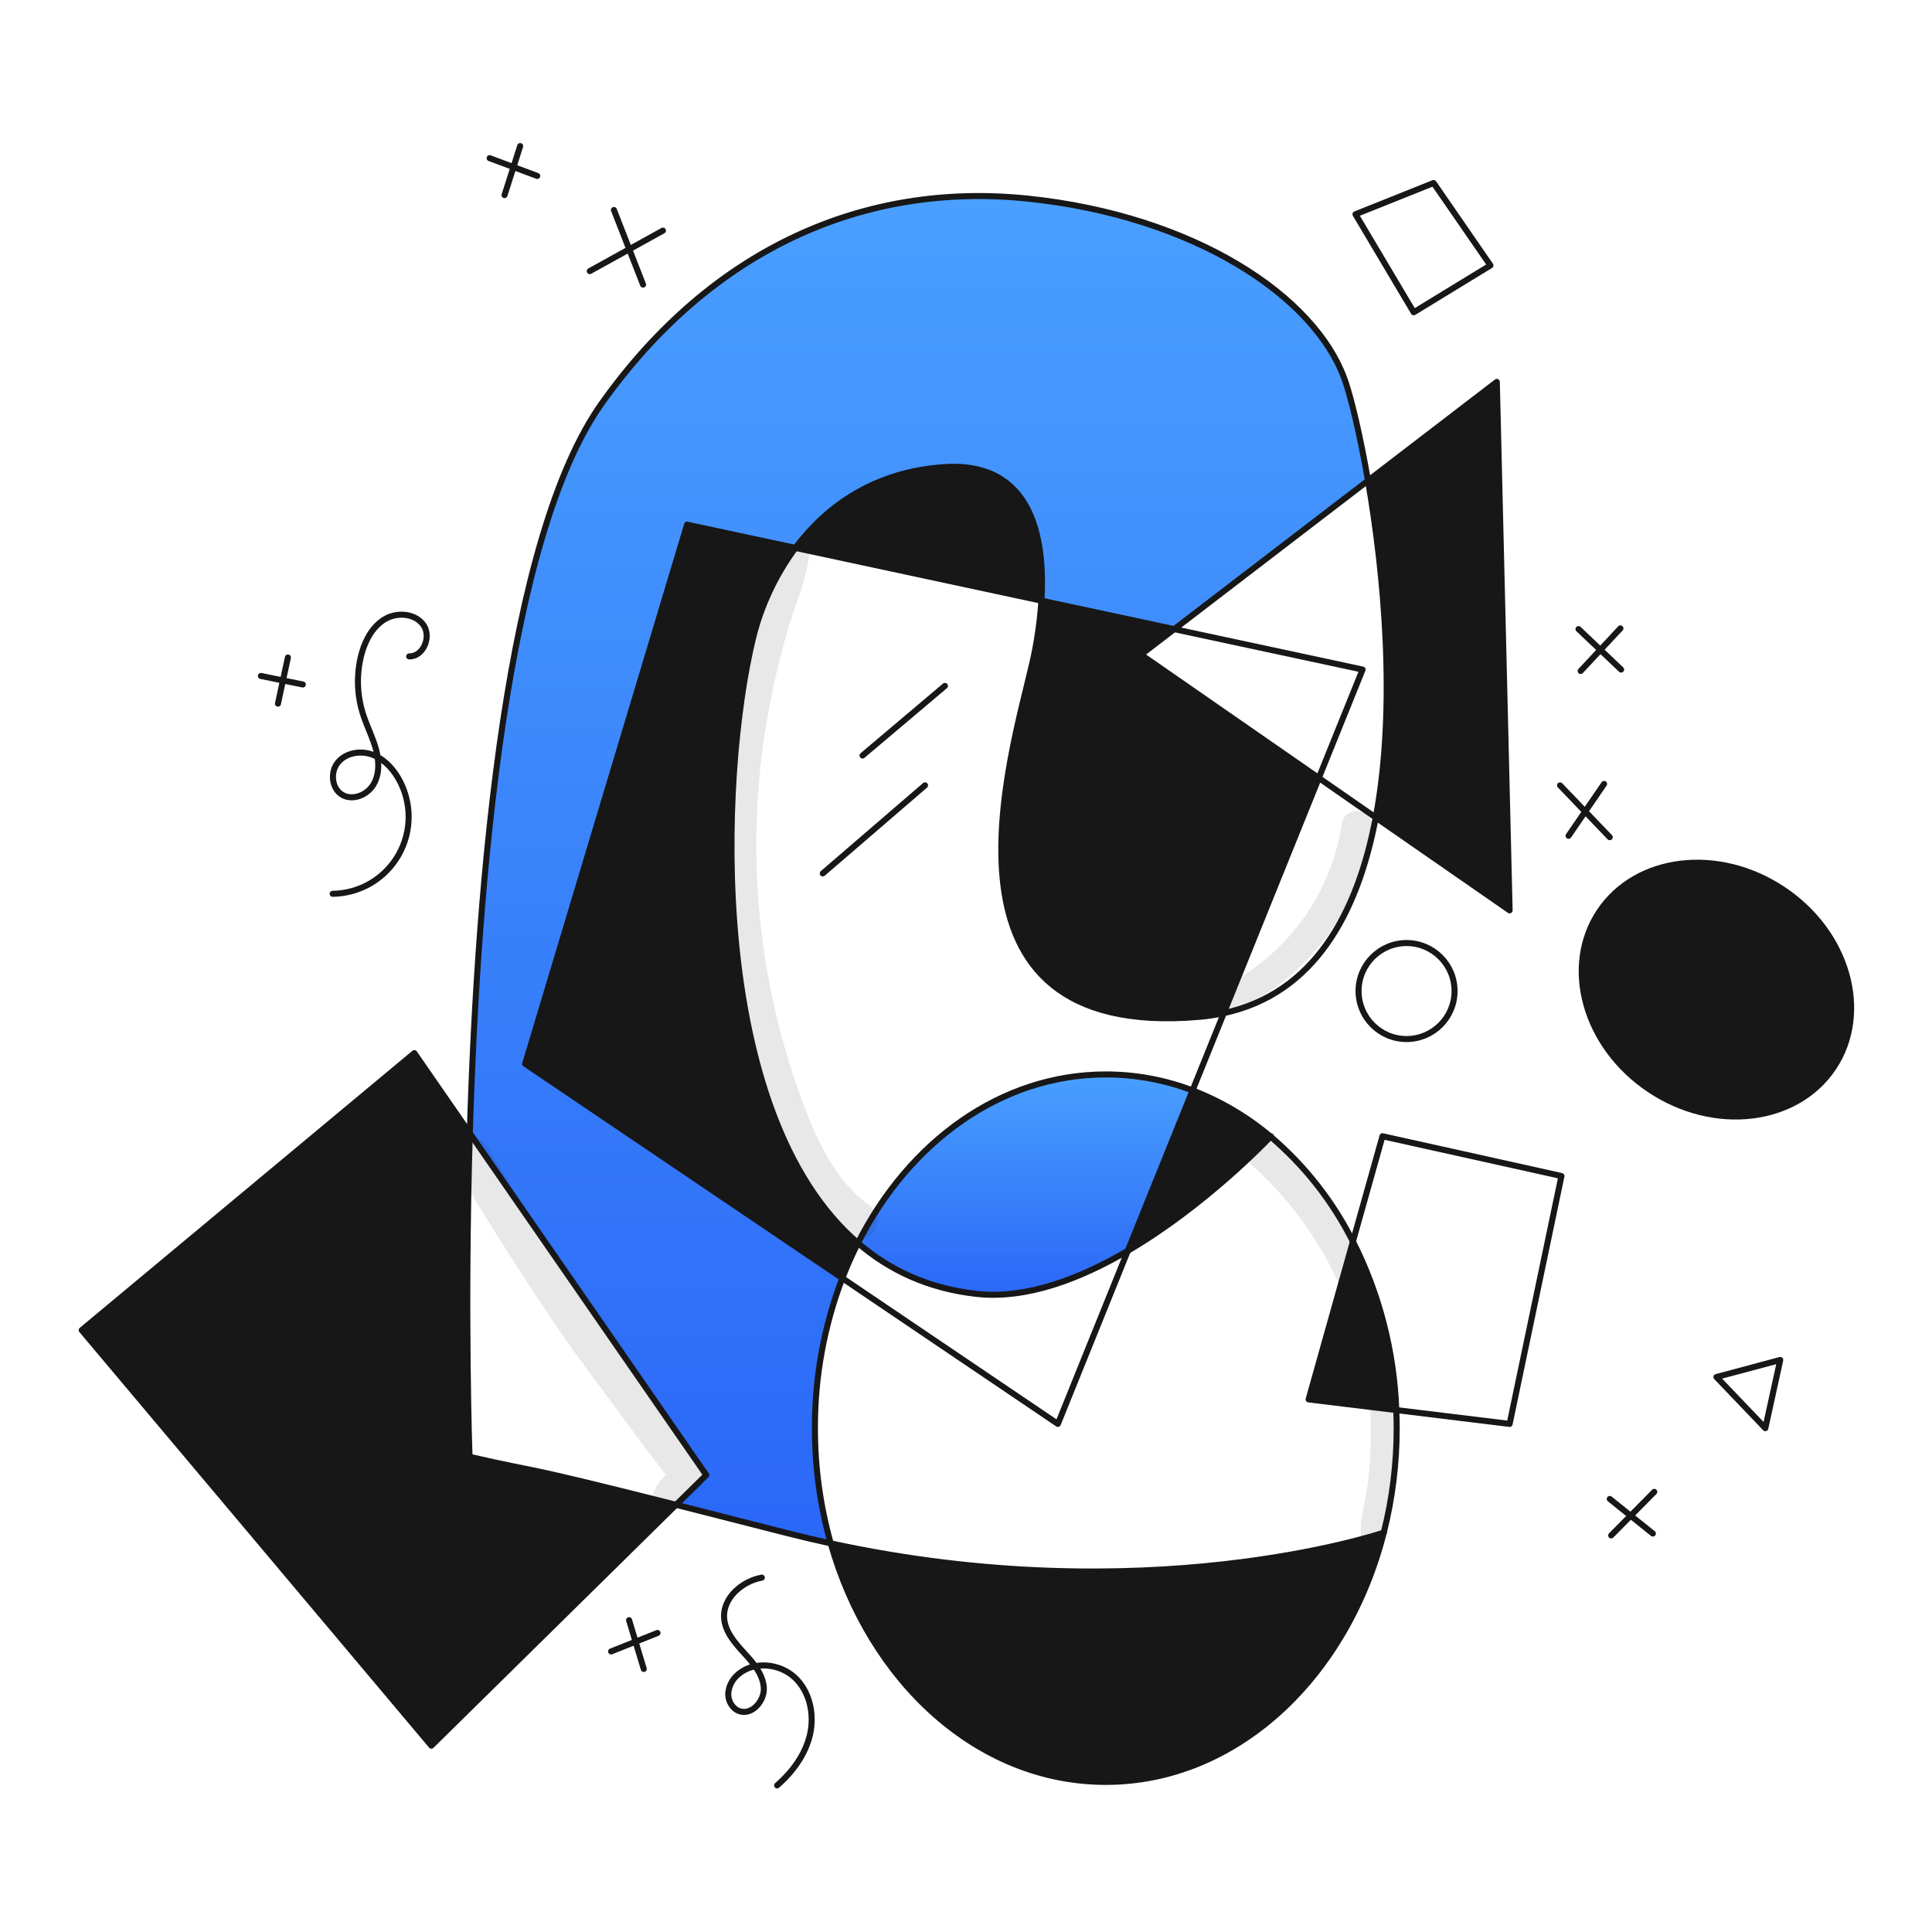 <svg width="960" height="960" viewBox="0 0 960 960" fill="none" xmlns="http://www.w3.org/2000/svg">
<g clip-path="url(#clip0_348_1428)">
<path d="M886.07 442.042C918.17 463.482 929.33 503.102 911.01 530.542C892.69 557.982 851.8 562.862 819.7 541.422C787.6 519.982 776.44 480.362 794.77 452.922C813.1 425.482 853.97 420.612 886.07 442.042Z" fill="#171717"/>
<path d="M743.76 189.762L750.12 452.352L683.6 406.212C694.02 351.002 687.63 284.462 679.75 238.832L743.76 189.762Z" fill="#171717"/>
<path d="M693.809 700.662L650.239 695.352L672.259 616.902C685.399 642.941 692.751 671.515 693.809 700.662V700.662Z" fill="#171717"/>
<path d="M592.579 541.832C606.697 547.26 619.803 555.021 631.349 564.792C628.689 567.592 598.349 599.252 560.399 621.512L592.579 541.832Z" fill="#171717"/>
<path d="M426.29 617.662C451.73 567.392 497.38 533.882 549.47 533.882C564.204 533.886 578.814 536.58 592.58 541.832L560.4 621.512C536.74 635.392 510.12 645.632 485.41 642.942C461.63 640.352 442.15 631.3 426.29 617.662Z" fill="url(#paint0_linear_348_1428)"/>
<path d="M595.529 505.292C457.879 516.942 502.089 376.852 512.939 329.532C515.276 319.316 516.791 308.929 517.469 298.472L583.469 312.622L566.939 325.292L655.299 386.582L608.099 503.422C603.954 504.317 599.756 504.941 595.529 505.292Z" fill="#171717"/>
<path d="M395.239 272.251C410.389 252.001 433.979 234.551 468.999 232.121C512.659 229.081 519.369 267.111 517.469 298.471L395.239 272.251Z" fill="#171717"/>
<path d="M549.469 885.412C486.129 885.412 432.299 835.862 412.779 766.882C569.219 800.802 684.599 762.562 687.589 761.552C669.389 833.292 614.429 885.412 549.469 885.412Z" fill="#171717"/>
<path d="M374.239 316.822C357.359 385.912 351.189 553.112 426.289 617.662C423.449 623.282 420.866 629.102 418.539 635.122L260.939 528.592L341.409 260.7L395.239 272.25C385.373 285.58 378.237 300.727 374.239 316.822V316.822Z" fill="#171717"/>
<path d="M517.469 298.472C519.369 267.112 512.659 229.082 468.999 232.122C433.979 234.552 410.389 252.002 395.239 272.252L341.409 260.7L260.939 528.59L418.539 635.12C409.464 658.913 404.853 684.175 404.939 709.64C404.905 728.99 407.543 748.252 412.779 766.88C405.319 765.27 397.766 763.487 390.119 761.53C368.309 755.94 350.539 751.41 335.929 747.72L350.939 732.94L233.439 563.12C237.279 435.17 251.709 266.93 299.059 200.35C353.609 123.64 429.289 90.23 510.819 98.7C592.349 107.17 653.999 146.7 668.589 189.76C671.369 197.96 675.749 215.71 679.749 238.83L583.469 312.62L517.469 298.472Z" fill="url(#paint1_linear_348_1428)"/>
<path d="M40.6 660.942L205.88 523.292L233.44 563.122C230.73 653.562 233.31 723.872 233.31 723.872C272.57 732.902 252.12 726.552 335.92 747.722L214.35 867.412L40.6 660.942Z" fill="#171717"/>
<path d="M418.539 635.122L525.649 707.532L560.399 621.512L592.579 541.832L608.099 503.422L655.299 386.582L677.059 332.702L583.469 312.622L517.469 298.472L395.239 272.252L341.409 260.702L260.939 528.592L418.539 635.122Z" stroke="#171717" stroke-width="3" stroke-linecap="round" stroke-linejoin="round"/>
<path d="M335.93 747.722L350.94 732.942L233.44 563.122L205.88 523.292L40.6 660.942L214.35 867.412L335.92 747.722" stroke="#171717" stroke-width="3" stroke-linecap="round" stroke-linejoin="round"/>
<path d="M679.749 238.832L743.759 189.762L750.119 452.352L683.599 406.212L655.299 386.582L566.939 325.292L583.469 312.622L679.749 238.832Z" stroke="#171717" stroke-width="3" stroke-linecap="round" stroke-linejoin="round"/>
<path d="M693.809 700.662L650.239 695.352L672.259 616.902L686.939 564.592L775.879 584.352L750.119 707.532L693.809 700.662Z" stroke="#171717" stroke-width="3" stroke-linecap="round" stroke-linejoin="round"/>
<path d="M702.469 155.171L673.529 106.471L712.349 90.941L740.589 131.881L702.469 155.171Z" stroke="#171717" stroke-width="3" stroke-linecap="round" stroke-linejoin="round"/>
<path d="M687.649 761.532C687.63 761.541 687.61 761.548 687.589 761.552C684.599 762.562 569.219 800.802 412.779 766.882C405.319 765.272 397.766 763.489 390.119 761.532C368.309 755.942 350.539 751.412 335.929 747.722H335.919C252.119 726.552 272.569 732.902 233.309 723.872C233.309 723.872 230.729 653.562 233.439 563.122C237.279 435.172 251.709 266.932 299.059 200.352C353.609 123.642 429.289 90.232 510.819 98.702C592.349 107.172 653.999 146.702 668.589 189.762C671.369 197.962 675.749 215.712 679.749 238.832C687.629 284.462 694.019 351.002 683.599 406.212C674.529 454.282 652.729 493.772 608.099 503.422C603.954 504.317 599.755 504.942 595.529 505.292C457.879 516.942 502.089 376.852 512.939 329.532C515.276 319.316 516.791 308.93 517.469 298.472C519.369 267.112 512.659 229.082 468.999 232.122C433.979 234.552 410.389 252.002 395.239 272.252C385.373 285.582 378.237 300.728 374.239 316.822C357.359 385.912 351.189 553.112 426.289 617.662C442.149 631.302 461.629 640.352 485.409 642.942C510.119 645.632 536.739 635.392 560.399 621.512C598.349 599.252 628.689 567.592 631.349 564.792C631.469 564.662 631.529 564.592 631.529 564.592" stroke="#171717" stroke-width="3" stroke-linecap="round" stroke-linejoin="round"/>
<path d="M693.81 700.662C693.94 703.632 694 706.632 694 709.642C694.026 727.144 691.873 744.582 687.59 761.552C669.39 833.292 614.43 885.412 549.47 885.412C486.13 885.412 432.3 835.862 412.78 766.882C407.544 748.254 404.905 728.992 404.94 709.642C404.853 684.177 409.464 658.915 418.54 635.122C420.86 629.112 423.443 623.292 426.29 617.662C451.73 567.392 497.38 533.882 549.47 533.882C564.204 533.886 578.813 536.58 592.58 541.832C606.698 547.26 619.803 555.021 631.35 564.792C648.335 579.251 662.246 596.97 672.26 616.902C685.4 642.941 692.751 671.514 693.81 700.662V700.662Z" stroke="#171717" stroke-width="3" stroke-linecap="round" stroke-linejoin="round"/>
<path d="M911.01 530.542C892.68 557.982 851.8 562.862 819.7 541.422C787.6 519.982 776.44 480.362 794.77 452.922C813.1 425.482 853.97 420.612 886.07 442.042C918.17 463.472 929.33 503.1 911.01 530.542Z" stroke="#171717" stroke-width="3" stroke-linecap="round" stroke-linejoin="round"/>
<path d="M698.91 516.292C712.082 516.292 722.76 505.614 722.76 492.442C722.76 479.27 712.082 468.592 698.91 468.592C685.738 468.592 675.06 479.27 675.06 492.442C675.06 505.614 685.738 516.292 698.91 516.292Z" stroke="#171717" stroke-width="3" stroke-linecap="round" stroke-linejoin="round"/>
<path d="M852.89 684.232L877.18 709.642L884.59 675.762L852.89 684.232Z" stroke="#171717" stroke-width="3" stroke-linecap="round" stroke-linejoin="round"/>
<path d="M378.541 783.909C368.628 785.725 359.03 794.103 359.818 804.15C360.345 810.874 365.163 816.37 369.718 821.339C374.273 826.308 379.071 831.839 379.53 838.569C379.989 845.299 373.421 852.627 367.143 850.169C363.706 848.82 361.665 844.933 361.866 841.246C362.045 839.404 362.594 837.618 363.481 835.994C364.368 834.37 365.574 832.941 367.027 831.795C374.841 825.228 387.527 826.584 394.962 833.578C402.397 840.572 404.77 851.897 402.493 861.846C400.216 871.795 393.838 880.429 386.151 887.146" stroke="#171717" stroke-width="3" stroke-linecap="round" stroke-linejoin="round"/>
<path d="M165.29 444.129C171.981 444.042 178.532 442.202 184.289 438.793C190.047 435.383 194.809 430.523 198.102 424.698C201.394 418.872 203.101 412.286 203.053 405.594C203.004 398.903 201.202 392.342 197.825 386.565C194.752 381.308 190.19 376.665 184.405 374.765C178.62 372.865 171.561 374.228 167.78 379.001C163.999 383.774 164.815 391.88 170.073 394.951C175.255 397.977 182.408 395.066 185.511 389.931C188.614 384.796 188.423 378.267 186.865 372.473C185.307 366.679 182.52 361.291 180.635 355.594C177.225 345.44 176.956 334.495 179.862 324.186C181.824 317.46 185.533 310.847 191.65 307.43C197.767 304.013 206.574 304.899 210.504 310.7C214.434 316.501 210.304 326.335 203.304 326.156" stroke="#171717" stroke-width="3" stroke-linecap="round" stroke-linejoin="round"/>
<path d="M428.588 375.412L469.529 340.824" stroke="#171717" stroke-width="3" stroke-linecap="round" stroke-linejoin="round"/>
<path d="M408.823 433.999L459.646 390.234" stroke="#171717" stroke-width="3" stroke-linecap="round" stroke-linejoin="round"/>
<path d="M800.588 762.941L822 741.294" stroke="#171717" stroke-width="3" stroke-linecap="round" stroke-linejoin="round"/>
<path d="M799.882 744.824L821.294 762" stroke="#171717" stroke-width="3" stroke-linecap="round" stroke-linejoin="round"/>
<path d="M312.588 805.059L319.882 829.294" stroke="#171717" stroke-width="3" stroke-linecap="round" stroke-linejoin="round"/>
<path d="M303.646 820.588L326.705 811.412" stroke="#171717" stroke-width="3" stroke-linecap="round" stroke-linejoin="round"/>
<path d="M150.47 340.118L129.646 335.882" stroke="#171717" stroke-width="3" stroke-linecap="round" stroke-linejoin="round"/>
<path d="M143.058 326.706L138.117 349.647" stroke="#171717" stroke-width="3" stroke-linecap="round" stroke-linejoin="round"/>
<path d="M319.529 141.412L305.059 104.353" stroke="#171717" stroke-width="3" stroke-linecap="round" stroke-linejoin="round"/>
<path d="M293.059 134.706L329.412 114.588" stroke="#171717" stroke-width="3" stroke-linecap="round" stroke-linejoin="round"/>
<path d="M266.941 87.412L243.294 78.588" stroke="#171717" stroke-width="3" stroke-linecap="round" stroke-linejoin="round"/>
<path d="M258.471 72.588L250.706 96.941" stroke="#171717" stroke-width="3" stroke-linecap="round" stroke-linejoin="round"/>
<path d="M785.412 333.412L805.176 312.235" stroke="#171717" stroke-width="3" stroke-linecap="round" stroke-linejoin="round"/>
<path d="M784.353 312.588L805.529 332.706" stroke="#171717" stroke-width="3" stroke-linecap="round" stroke-linejoin="round"/>
<path d="M775.176 390.234L799.882 415.999" stroke="#171717" stroke-width="3" stroke-linecap="round" stroke-linejoin="round"/>
<path d="M797.059 389.529L779.412 415.294" stroke="#171717" stroke-width="3" stroke-linecap="round" stroke-linejoin="round"/>
<g opacity="0.1">
<path d="M607.109 502.655C609.457 502.346 611.909 502.455 614.202 501.755C616.811 500.795 619.324 499.592 621.708 498.161C626.263 495.762 630.619 493.004 634.736 489.911C642.893 483.797 650.247 476.679 656.624 468.724C669.533 452.465 678.603 433.387 681.738 412.783C682.365 408.658 680.697 404.467 676.338 403.269C672.68 402.263 667.456 404.516 666.823 408.669C662.871 436.161 648.508 461.084 626.701 478.285C623.14 481.125 619.42 483.758 615.559 486.173C613.487 487.463 611.22 488.506 609.184 489.84C607.148 491.174 605.621 493.055 603.766 494.573C600.766 497.033 603.105 503.184 607.114 502.655H607.109Z" fill="#171717"/>
</g>
<g opacity="0.1">
<path d="M682.986 767.021C689.258 760.744 691.013 749.621 692.554 741.221C694.369 731.63 695.369 721.902 695.544 712.141C695.903 685.183 690.547 658.454 679.827 633.716C669.107 608.978 653.268 586.792 633.352 568.619C626.105 561.995 615.268 572.772 622.546 579.424C646.453 601.086 664.088 628.783 673.6 659.608C678.753 676.639 681.3 694.351 681.156 712.143C681.147 721.279 680.535 730.404 679.324 739.459C678.164 747.716 674.985 757.076 676.645 765.345C677.219 768.205 681.08 768.933 682.991 767.021H682.986Z" fill="#171717"/>
</g>
<g opacity="0.1">
<path d="M392.475 271.614C384.694 280.896 380.975 293.034 377.201 304.414C373.559 315.414 370.416 326.589 367.847 337.888C352.172 408.609 356.81 482.321 381.226 550.52C390.074 574.772 400.501 599.02 421.938 614.682C426.029 617.67 432.393 615.374 434.765 611.319C437.542 606.57 435.502 601.487 431.401 598.492C415.042 586.542 405.976 566.699 399.067 548.298C375.283 484.72 369.613 415.788 382.689 349.179C385.154 336.663 388.077 324.25 391.717 312.021C395.303 299.973 400.806 288.131 402.077 275.587C402.557 270.855 395.504 267.996 392.477 271.61L392.475 271.614Z" fill="#171717"/>
</g>
<g opacity="0.1">
<path d="M328.116 750.361C335.363 750.681 342.416 743.577 347.54 739.136C350.046 736.965 350.799 731.999 348.817 729.236C339.491 716.246 329.703 703.588 320.41 690.567C311.117 677.546 302.558 664.076 293.578 650.814C275.628 624.3 258.487 597.265 242.156 569.709C235.943 559.235 219.547 568.762 225.804 579.267C242.35 607.045 259.717 634.312 277.904 661.067C286.937 674.338 296.72 687.02 306.216 699.953C315.907 713.153 325.579 726.494 335.993 739.135V727.585C331.103 732.427 323.993 738.678 323.76 746.002C323.779 747.152 324.245 748.25 325.059 749.063C325.872 749.877 326.97 750.342 328.12 750.361H328.116Z" fill="#171717"/>
</g>
</g>
<defs>
<linearGradient id="paint0_linear_348_1428" x1="509.435" y1="533.882" x2="509.435" y2="643.373" gradientUnits="userSpaceOnUse">
<stop stop-color="#4A9FFF"/>
<stop offset="1" stop-color="#2A67F7"/>
</linearGradient>
<linearGradient id="paint1_linear_348_1428" x1="456.594" y1="97.417" x2="456.594" y2="766.88" gradientUnits="userSpaceOnUse">
<stop stop-color="#4A9FFF"/>
<stop offset="1" stop-color="#2A67F7"/>
</linearGradient>
<clipPath id="clip0_348_1428">
<rect width="883" height="818" fill="white" transform="translate(39 71)"/>
</clipPath>
</defs>
</svg>
